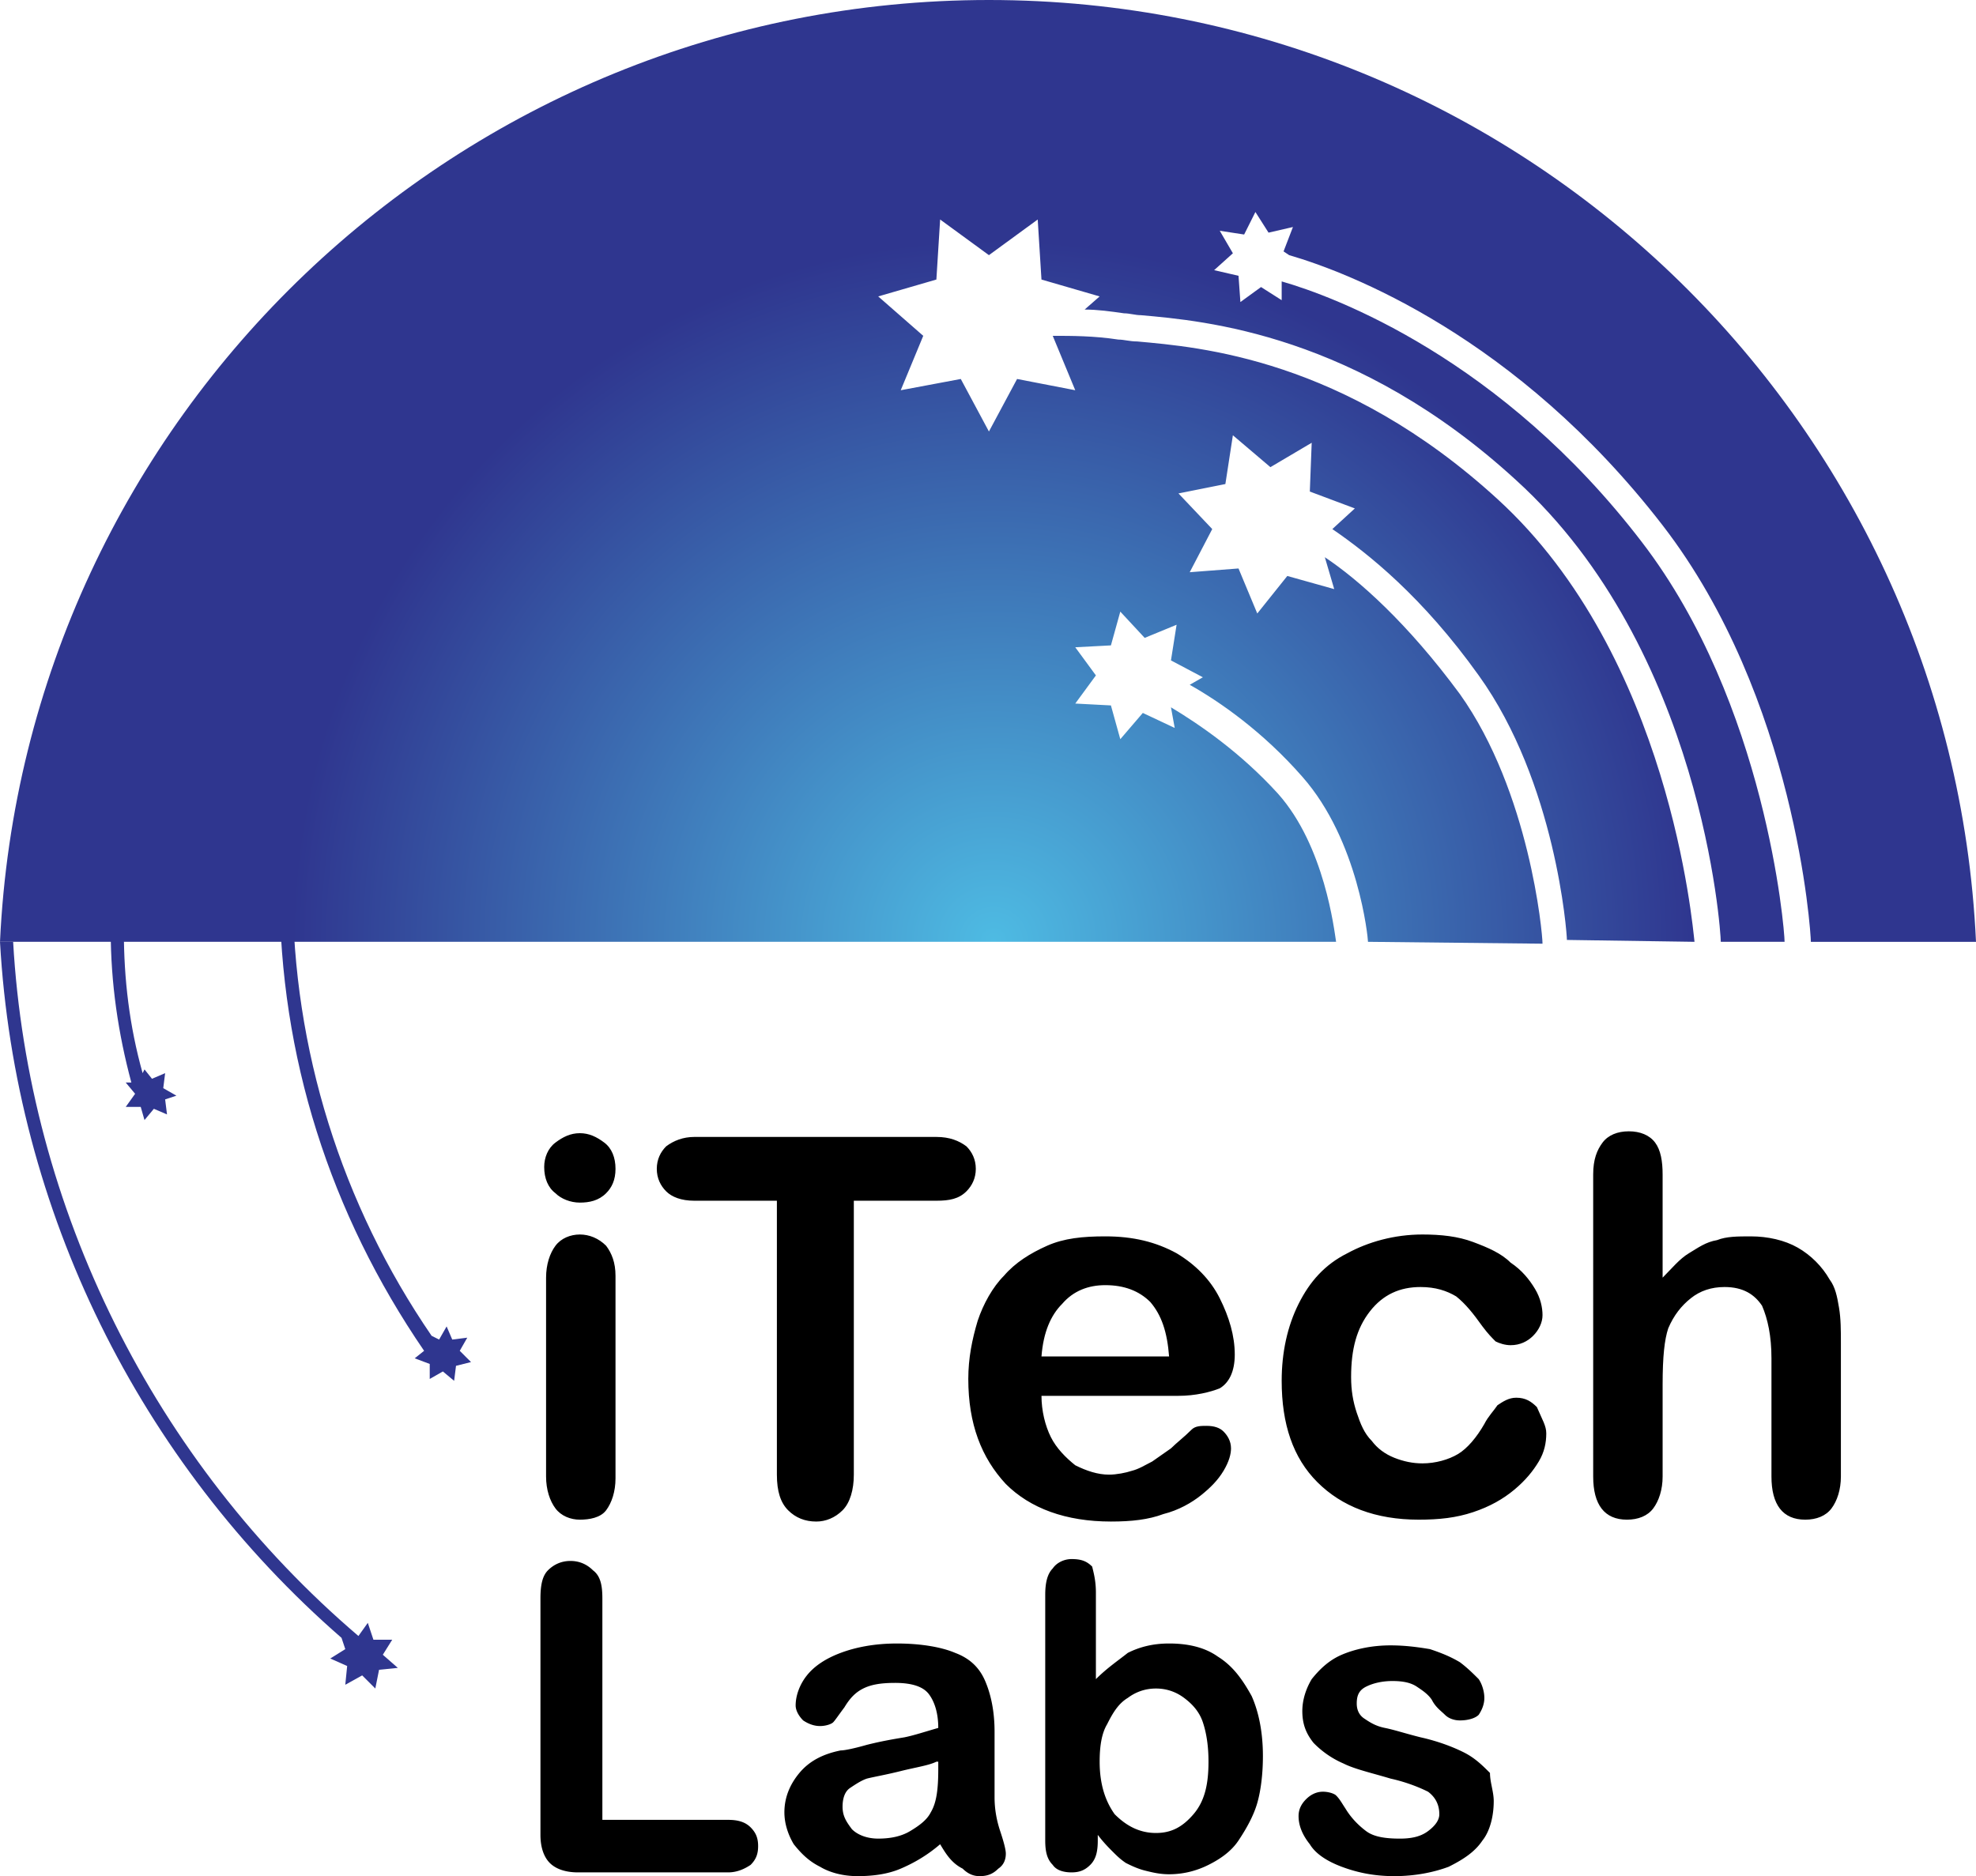 <svg xmlns="http://www.w3.org/2000/svg" xml:space="preserve" id="Layer_1" x="0" y="0" style="enable-background:new 0 0 105.3 100" version="1.1" viewBox="0 0 105.3 100"><style type="text/css">.st0{fill:#2f368f}.st1{fill:url(#SVGID_1_)}</style><g><g><path d="M30.9 64.1c-.5 0-1-.2-1.3-.5-.4-.3-.6-.8-.6-1.4 0-.5.2-1 .6-1.3.4-.3.8-.5 1.3-.5s.9.2 1.3.5.6.8.6 1.4c0 .6-.2 1-.5 1.3-.4.4-.9.5-1.4.5zm1.9 3.9v10.8c0 .7-.2 1.3-.5 1.7s-.9.5-1.4.5-1-.2-1.3-.6c-.3-.4-.5-1-.5-1.7V68.1c0-.7.2-1.3.5-1.7.3-.4.8-.6 1.3-.6s1 .2 1.4.6c.3.4.5.9.5 1.6zM49.9 64h-4.4v14.6c0 .8-.2 1.5-.6 1.9-.4.4-.9.6-1.4.6-.6 0-1.1-.2-1.5-.6-.4-.4-.6-1-.6-1.9V64H37c-.7 0-1.2-.2-1.5-.5-.3-.3-.5-.7-.5-1.2s.2-.9.5-1.2c.4-.3.9-.5 1.5-.5h12.9c.7 0 1.2.2 1.6.5.3.3.5.7.5 1.2s-.2.9-.5 1.2c-.4.4-.9.5-1.6.5zM62.8 74.4h-7.3c0 .8.2 1.6.5 2.2.3.6.8 1.1 1.3 1.5.6.3 1.2.5 1.8.5.4 0 .9-.1 1.2-.2.4-.1.7-.3 1.1-.5.3-.2.7-.5 1-.7.3-.3.7-.6 1.1-1 .2-.2.5-.2.8-.2.4 0 .7.1.9.3.2.2.4.5.4.9 0 .3-.1.7-.4 1.2-.3.5-.7.9-1.2 1.3s-1.2.8-2 1c-.8.3-1.7.4-2.8.4-2.4 0-4.3-.7-5.6-2-1.3-1.4-2-3.2-2-5.6 0-1.1.2-2.1.5-3.1.3-.9.8-1.8 1.4-2.4.6-.7 1.4-1.2 2.3-1.6.9-.4 1.9-.5 3.1-.5 1.5 0 2.7.3 3.8.9 1 .6 1.8 1.4 2.3 2.4.5 1 .8 2 .8 3 0 .9-.3 1.5-.8 1.8-.5.2-1.3.4-2.2.4zm-7.3-2.1h6.8c-.1-1.3-.4-2.2-1-2.9-.6-.6-1.4-.9-2.4-.9-.9 0-1.7.3-2.3 1-.6.6-1 1.5-1.1 2.8zM82.4 76.4c0 .5-.1 1-.4 1.5-.3.5-.7 1-1.3 1.5-.6.5-1.3.9-2.2 1.2-.9.3-1.8.4-2.9.4-2.3 0-4.1-.7-5.4-2-1.3-1.3-1.9-3.1-1.9-5.4 0-1.5.3-2.9.9-4.1.6-1.2 1.4-2.1 2.6-2.7 1.1-.6 2.5-1 4-1 1 0 1.9.1 2.7.4.8.3 1.5.6 2 1.1.6.4 1 .9 1.3 1.4.3.5.4 1 .4 1.4 0 .4-.2.8-.5 1.1-.3.3-.7.5-1.2.5-.3 0-.6-.1-.8-.2-.2-.2-.4-.4-.7-.8-.5-.7-.9-1.2-1.4-1.6-.5-.3-1.1-.5-1.9-.5-1.1 0-2 .4-2.7 1.3-.7.9-1 2-1 3.5 0 .7.1 1.3.3 1.9.2.6.4 1.1.8 1.5.3.4.7.7 1.2.9.5.2 1 .3 1.5.3.7 0 1.4-.2 1.9-.5s1-.9 1.4-1.6c.2-.4.5-.7.7-1 .3-.2.6-.4 1-.4.5 0 .8.2 1.1.5.3.7.5 1 .5 1.4zM88.6 62.6v5.5c.5-.5.9-1 1.4-1.3.5-.3.9-.6 1.5-.7.5-.2 1.1-.2 1.8-.2.9 0 1.8.2 2.5.6.7.4 1.3 1 1.7 1.7.3.4.4.9.5 1.5.1.6.1 1.2.1 1.9v7.1c0 .7-.2 1.3-.5 1.7-.3.4-.8.6-1.4.6-1.2 0-1.8-.8-1.8-2.3v-6.3c0-1.2-.2-2.1-.5-2.8-.4-.6-1-1-2-1-.7 0-1.3.2-1.8.6-.5.4-.9.9-1.2 1.6-.2.6-.3 1.5-.3 3v4.9c0 .7-.2 1.3-.5 1.7-.3.4-.8.6-1.4.6-1.2 0-1.8-.8-1.8-2.3V62.6c0-.8.2-1.3.5-1.7.3-.4.8-.6 1.4-.6.6 0 1.1.2 1.4.6s.4 1 .4 1.7z"/></g><g><path d="M32.1 85.2V97h6.7c.5 0 .9.1 1.2.4.3.3.4.6.4 1s-.1.7-.4 1c-.3.2-.7.4-1.2.4h-8c-.7 0-1.2-.2-1.5-.5-.3-.3-.5-.8-.5-1.5V85.2c0-.7.1-1.2.4-1.5.3-.3.7-.5 1.2-.5s.9.2 1.2.5c.4.3.5.8.5 1.5zM50.1 98.3c-.7.6-1.4 1-2.1 1.3-.7.3-1.5.4-2.3.4-.8 0-1.5-.2-2-.5-.6-.3-1-.7-1.4-1.2-.3-.5-.5-1.1-.5-1.7 0-.8.3-1.5.8-2.1.5-.6 1.2-1 2.2-1.2.2 0 .7-.1 1.4-.3.8-.2 1.4-.3 2-.4.5-.1 1.1-.3 1.8-.5 0-.8-.2-1.4-.5-1.8-.3-.4-.9-.6-1.8-.6-.8 0-1.3.1-1.7.3-.4.2-.7.5-1 1-.3.4-.5.7-.6.8-.1.1-.4.2-.7.2-.3 0-.6-.1-.9-.3-.2-.2-.4-.5-.4-.8 0-.5.2-1.1.6-1.6.4-.5 1-.9 1.8-1.2.8-.3 1.8-.5 3-.5 1.3 0 2.4.2 3.1.5.8.3 1.3.8 1.6 1.5.3.7.5 1.6.5 2.7v3.5c0 .6.1 1.2.3 1.8.2.6.3 1 .3 1.2 0 .3-.1.6-.4.8-.3.3-.6.4-1 .4-.3 0-.6-.1-.9-.4-.6-.3-.9-.8-1.2-1.3zm-.2-4.4c-.4.2-1.1.3-1.9.5-.8.2-1.4.3-1.8.4-.3.1-.6.3-.9.5-.3.2-.4.6-.4 1 0 .5.2.8.5 1.2.3.3.8.5 1.4.5.6 0 1.2-.1 1.7-.4.5-.3.9-.6 1.1-1 .3-.5.4-1.2.4-2.3v-.4zM58.4 84.9v4.6c.6-.6 1.2-1 1.7-1.4.6-.3 1.3-.5 2.2-.5 1 0 1.9.2 2.6.7.8.5 1.3 1.2 1.8 2.1.4.9.6 2 .6 3.2 0 .9-.1 1.8-.3 2.5s-.6 1.4-1 2c-.4.6-1 1-1.6 1.3-.6.3-1.3.5-2.1.5-.5 0-.9-.1-1.3-.2s-.8-.3-1-.4c-.3-.2-.5-.4-.7-.6-.2-.2-.5-.5-.8-.9v.3c0 .6-.1 1-.4 1.3-.3.3-.6.4-1 .4s-.8-.1-1-.4c-.3-.3-.4-.7-.4-1.3V85c0-.6.1-1.1.4-1.4.2-.3.6-.5 1-.5.5 0 .8.1 1.1.4.1.4.2.8.2 1.4zm.2 9c0 1.2.3 2.1.8 2.8.6.6 1.3 1 2.2 1 .8 0 1.4-.3 2-1 .6-.7.8-1.6.8-2.8 0-.8-.1-1.5-.3-2.1-.2-.6-.6-1-1-1.3-.4-.3-.9-.5-1.5-.5s-1.1.2-1.5.5c-.5.3-.8.8-1.1 1.4-.3.5-.4 1.2-.4 2zM79.6 96c0 .8-.2 1.6-.6 2.1-.4.6-1 1-1.8 1.4-.8.3-1.8.5-2.9.5-1.1 0-2-.2-2.8-.5-.8-.3-1.4-.7-1.7-1.2-.4-.5-.6-1-.6-1.5 0-.3.1-.6.4-.9.2-.2.5-.4.9-.4.3 0 .6.1.7.2.2.2.3.4.5.7.3.5.7.9 1.1 1.2.4.3 1 .4 1.8.4.6 0 1.1-.1 1.5-.4.4-.3.6-.6.6-.9 0-.5-.2-.9-.6-1.2-.4-.2-1.1-.5-2-.7-1-.3-1.9-.5-2.5-.8a5 5 0 0 1-1.6-1.1c-.4-.5-.6-1-.6-1.7 0-.6.2-1.2.5-1.7.4-.5.9-1 1.6-1.3.7-.3 1.6-.5 2.6-.5.8 0 1.5.1 2.1.2.6.2 1.1.4 1.6.7.4.3.7.6 1 .9.2.3.3.7.3 1 0 .3-.1.6-.3.9-.2.2-.6.3-1 .3-.3 0-.6-.1-.8-.3-.2-.2-.5-.4-.7-.8-.2-.3-.5-.5-.8-.7-.3-.2-.7-.3-1.3-.3-.5 0-1 .1-1.4.3-.4.2-.5.5-.5.9 0 .3.1.6.4.8.3.2.6.4 1.1.5.5.1 1.1.3 1.9.5.9.2 1.7.5 2.3.8.6.3 1 .7 1.4 1.1 0 .5.2 1 .2 1.5z"/></g><path d="m20.4 88.2.5-.8h-1l-.3-.9-.5.7C8.2 77.9 1.5 64.4.7 50.2H0c.8 14.3 7.4 27.7 18.2 37.1l.2.6-.8.5.9.4-.1 1 .9-.5.7.7.2-1 1-.1-.8-.7zM9.4 58.4l-.7-.4.1-.8-.7.3-.4-.5-.1.2c-.7-2.5-1-5-1-7.6h-.7c0 2.8.4 5.5 1.1 8.1h-.3l.5.6-.5.7h.8l.2.7.5-.6.7.3-.1-.8.6-.2zM24.5 72l.4-.7-.8.1-.3-.7-.4.7-.4-.2c-4.8-7-7.4-15.3-7.4-23.8h-.7c0 8.9 2.7 17.3 7.7 24.6l-.5.4.8.3v.8l.7-.4.6.5.1-.8.8-.2-.6-.6z" class="st0"/><radialGradient id="SVGID_1_" cx="52.946" cy="50.147" r="37.379" gradientUnits="userSpaceOnUse"><stop offset="0" style="stop-color:#4ebbe3"/><stop offset="1" style="stop-color:#2f368f"/></radialGradient><path d="M68.1 42.3c-2-2.2-4.2-3.7-5.7-4.6l.2 1.1-1.7-.8-1.2 1.4-.5-1.8-1.9-.1 1.1-1.5-1.1-1.5 1.9-.1.5-1.8L61 34l1.7-.7-.3 1.9 1.7.9-.7.4c1.6.9 3.9 2.5 6 4.9 3 3.4 3.5 8.6 3.5 8.8l9.3.1c0-.6-.7-8.1-4.4-13.3-2.8-3.8-5.4-6.1-7.2-7.3l.5 1.7-2.5-.7-1.6 2-1-2.4-2.6.2 1.2-2.3-1.8-1.9 2.5-.5.4-2.6 2 1.7 2.2-1.3-.1 2.6 2.4.9-1.2 1.1c1.9 1.3 4.8 3.6 7.8 7.8 4.1 5.7 4.7 13.7 4.7 14.1l6.8.1c-.1-.8-1.3-15.2-10.5-23.6-8.2-7.5-15.9-8.1-19.2-8.4-.4 0-.7-.1-1-.1-1.3-.2-2.5-.2-3.5-.2l1.2 2.9-3.1-.6-1.5 2.8-1.5-2.8-3.2.6 1.2-2.9-2.4-2.1 3.1-.9.2-3.2 2.6 1.9 2.6-1.9.2 3.2 3.1.9-.8.7c.7 0 1.4.1 2.1.2.3 0 .6.1.9.1 3.4.3 11.5 1 20 8.8 9.9 9 10.9 24 10.9 24.6h3.4c0-.7-1-12.7-7.6-21.3C80 19.1 71.1 15.8 68.3 15v1l-1.1-.7-1.1.8-.1-1.4-1.3-.3 1-.9-.7-1.2 1.3.2.6-1.2.7 1.1 1.3-.3-.5 1.3.3.2c3.1.9 12.1 4.3 19.9 14.4 7.1 9.2 7.9 21.7 7.9 22.2h8.8C104 22.2 80.9 0 52.7 0S1.3 22.2 0 50.2h71.2c-.1-.6-.6-5.1-3.1-7.9z" class="st1"/></g></svg>